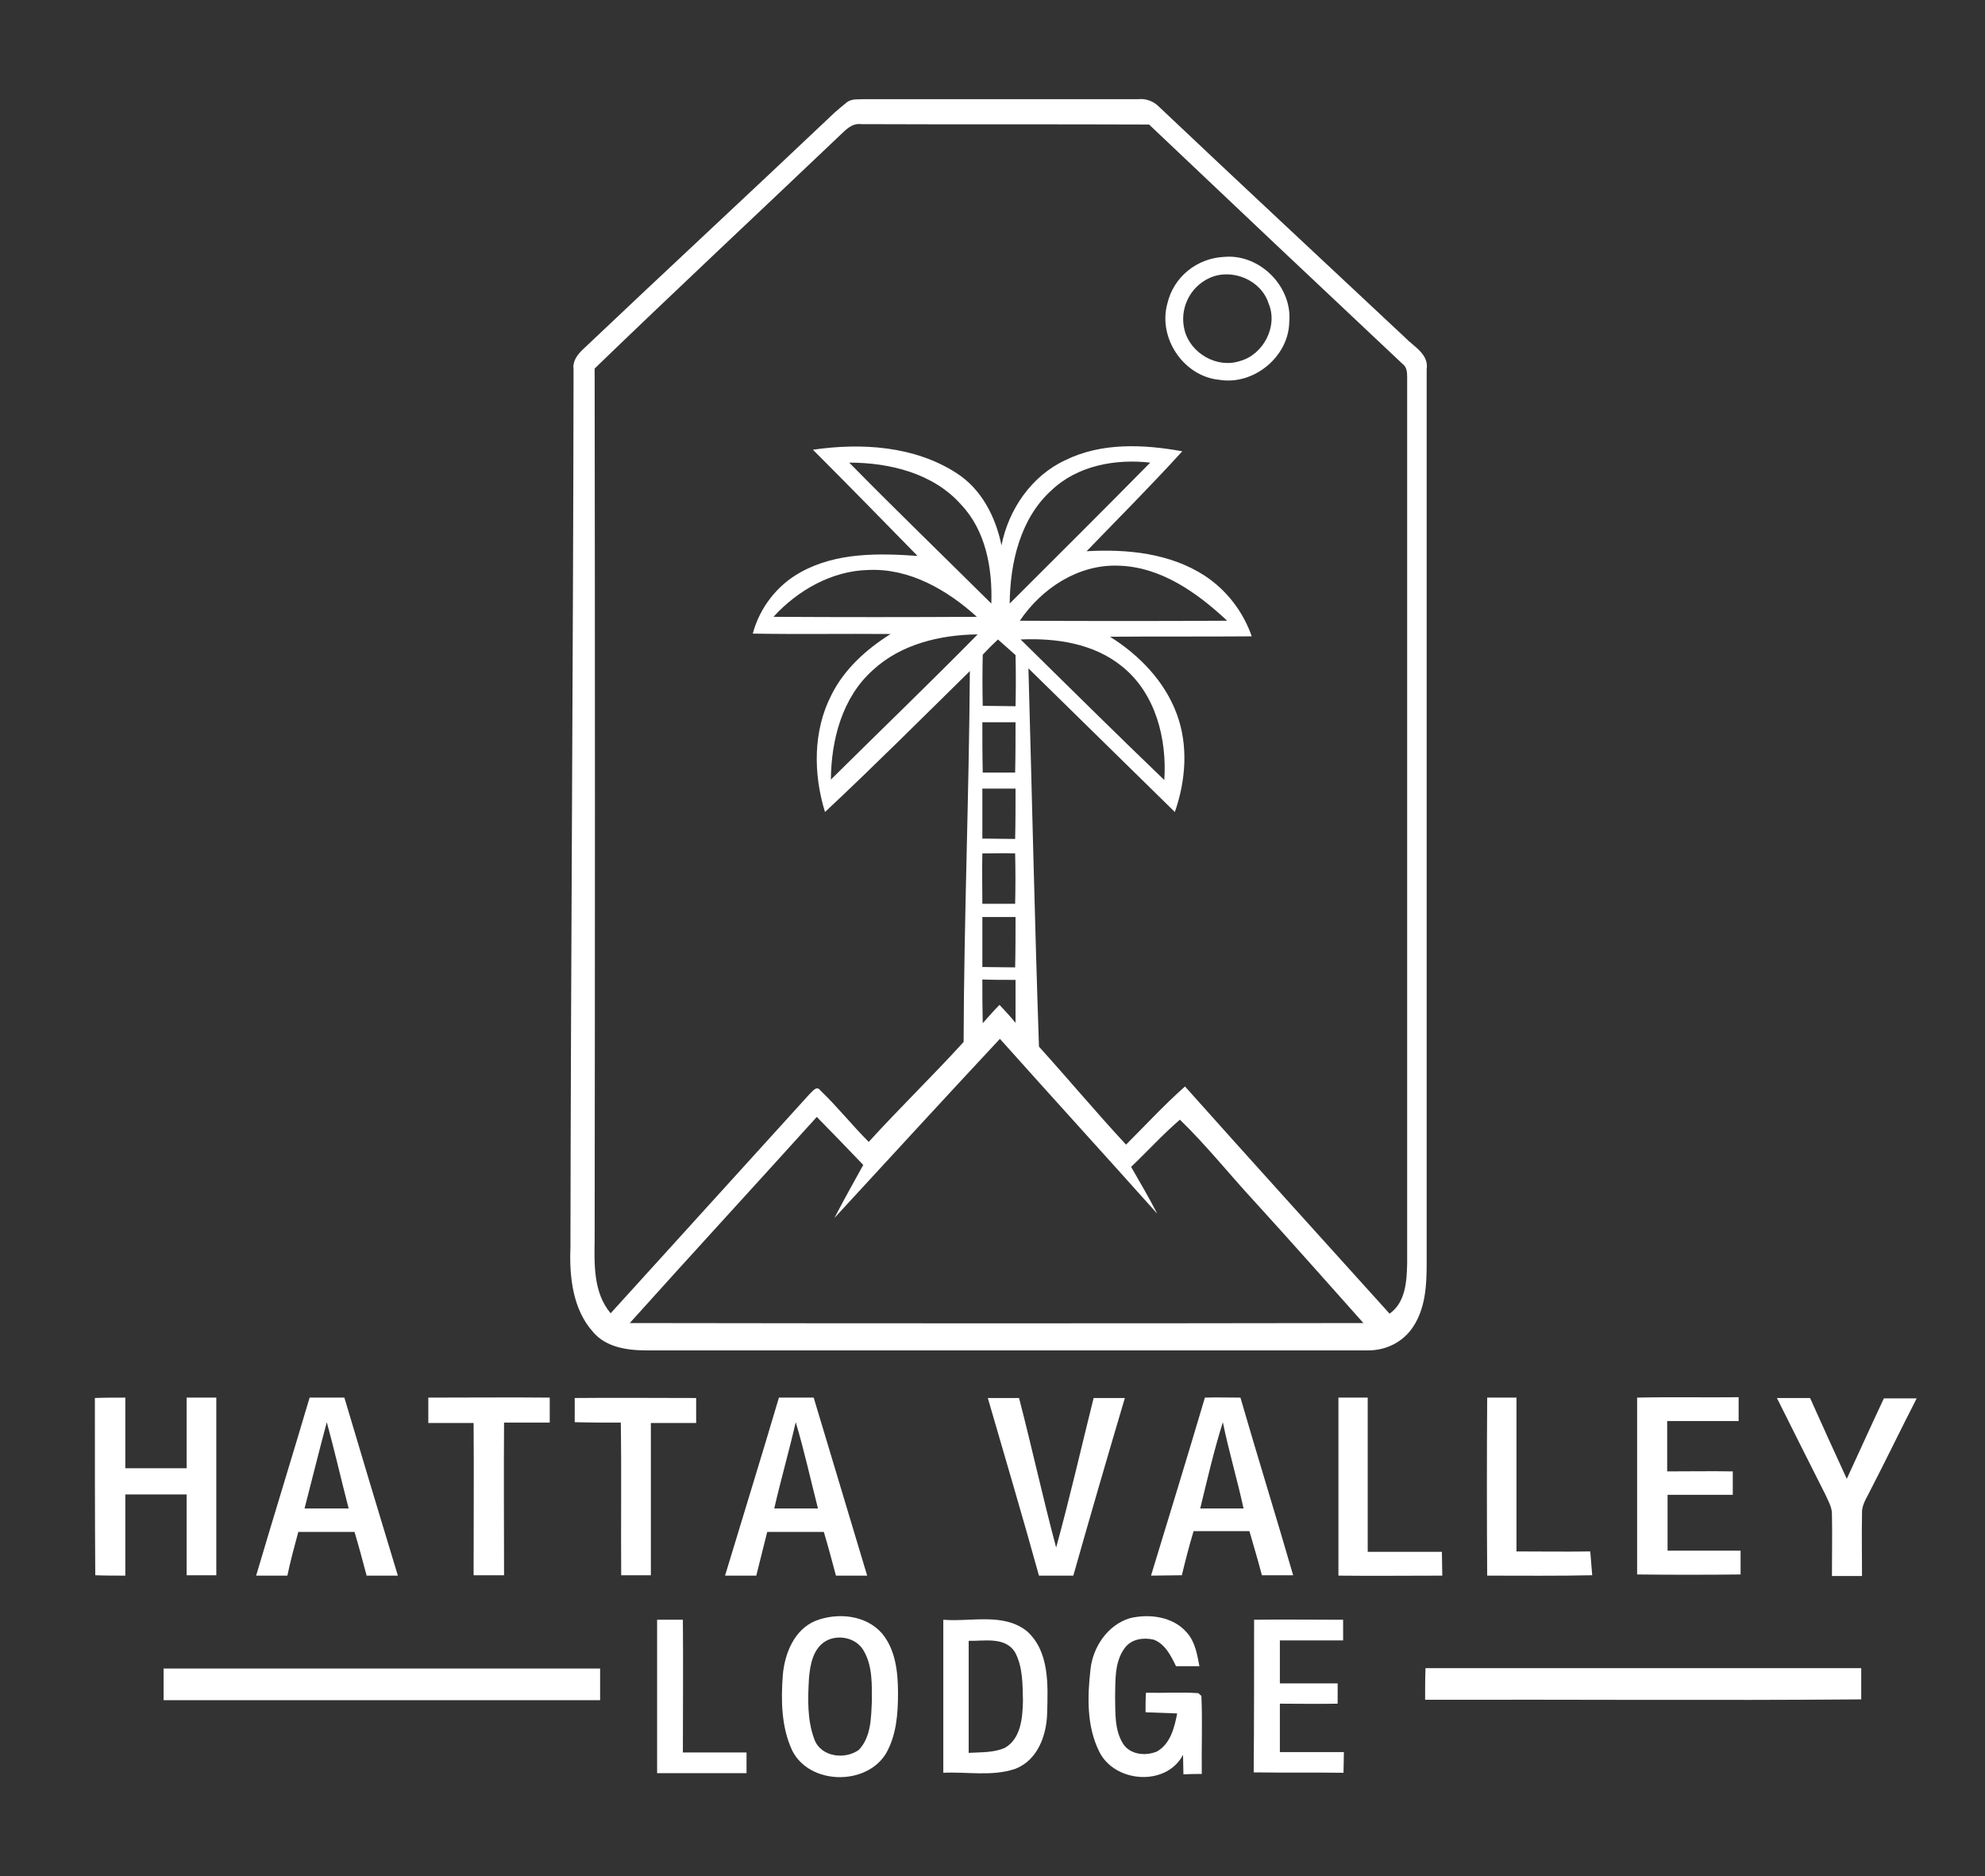 <?xml version="1.0" encoding="utf-8"?>
<!-- Generator: Adobe Illustrator 24.2.0, SVG Export Plug-In . SVG Version: 6.00 Build 0)  -->
<svg version="1.1" id="Layer_1" xmlns="http://www.w3.org/2000/svg" xmlns:xlink="http://www.w3.org/1999/xlink" x="0px" y="0px"
	 viewBox="0 0 508.4 480.6" style="enable-background:new 0 0 508.4 480.6;" xml:space="preserve">
<rect x="0" y="0" width="508.4" height="480.6" fill="#333333" stroke="none"/>
<style type="text/css">
	.st0{fill:#FFFFFF;}
</style>
<g>
	<path class="st0" d="M216.9,26.2c1.3-1,3.1-0.7,4.6-0.8c23.3,0,46.7,0,70,0c2-0.2,3.9,0.5,5.3,1.9c20.9,19.8,42,39.4,63,59.1
		c2.3,2.4,6.2,4.3,5.6,8.2c0,76.3,0,152.7,0,229c0,5.6-0.3,11.5-3.5,16.3c-2.5,3.8-6.8,6-11.4,6H165.5c-4.9,0-10.3-0.8-13.6-4.7
		c-5.2-5.8-6.1-14.1-5.8-21.6c0.1-75,0.7-150,0.8-225c-0.3-2.1,1-3.8,2.5-5.2c21.4-20.3,43-40.3,64.4-60.6
		C214.7,28,215.8,27.1,216.9,26.2z M215.3,34.5c-21,20-42.2,39.8-63,59.9c0.1,74.4,0.1,148.8,0,223.2c-0.1,6.4-0.3,13.6,4.1,18.8
		c17-18.7,33.9-37.4,50.9-56.1c0.7-0.6,1.8-2.3,2.7-1.1c4.4,4.2,8.2,9,12.5,13.3c7.9-8.7,16.4-16.9,24.3-25.6
		c0.1-31.7,1.4-63.4,1.6-95c-12.3,12.1-24.5,24.3-37.1,36.1c-3-9.7-3.1-20.7,1.6-29.9c3.3-6.7,9-11.8,15.2-15.7
		c-11.8-0.1-23.6,0.1-35.3-0.1c1.8-6.7,6.3-12.5,12.4-15.8c9.1-5,19.8-4.8,29.8-4.1c-8.9-9.1-17.8-18.2-26.8-27.2
		c12.4-1.8,26-1,36.8,6c6.4,4.1,10,11.2,11.5,18.5c1.8-9.2,7.7-17.8,16.3-21.8c9.3-4.6,20.1-4.1,30-2.3
		c-7.9,8.7-16.3,17.1-24.5,25.6c10.4-0.6,21.4,0.5,30.3,6.3c5.6,3.7,9.8,9.2,12,15.5c-12.1,0.1-24.2,0-36.3,0.1
		c7.5,4.7,14,11.4,17.1,19.8c3,8.1,2.3,17.1-0.5,25.1c-12.5-12.3-25-24.5-37.5-36.8c0.9,32.3,1.6,64.6,2.7,96.9
		c7.5,8.3,14.7,16.9,22.3,25.1c5-5,9.8-10.2,15.1-14.9c17.4,19.5,34.9,38.8,52.4,58.2c4.1-2.9,4.4-8.3,4.5-12.9
		c0-75.7,0-151.3,0-227c0-1.3-0.1-2.6-1.2-3.4c-21.7-20.4-43.3-40.8-64.9-61.3c-24.6-0.1-49.1,0-73.7-0.1
		C218.2,31.5,216.7,33.2,215.3,34.5z M217.5,118.5c12,12.2,24.3,24.1,36.4,36.1c0.3-9-1.4-18.7-7.8-25.4
		C239,121.2,227.8,118.5,217.5,118.5z M269.3,125.6c-8,7.2-10.6,18.6-10.7,29c12-12,24.1-24,36-36.1
		C285.8,117.5,276,119.2,269.3,125.6L269.3,125.6z M261.2,159c17.7,0.1,35.4,0.1,53.1,0c-7.6-7.1-16.9-13.8-27.8-14.1
		C276.2,144.5,266.8,150.7,261.2,159L261.2,159z M198.1,158c17.4,0.1,34.8,0.1,52.1,0c-7.6-6.9-17.3-12.5-27.8-12
		C213.1,146.2,204.3,151.2,198.1,158L198.1,158z M223.5,171.7c-7.8,7-10.6,17.8-10.7,28c12.5-12.4,25.2-24.6,37.6-37.2
		C240.8,162.6,230.7,165,223.5,171.7L223.5,171.7z M251.7,167.7c-0.1,4.4-0.1,8.7,0,13.1c2.8,0,5.6,0.1,8.4,0.1
		c0.1-4.4,0.1-8.8,0-13.1l-4.5-4C254.3,165,253,166.3,251.7,167.7L251.7,167.7z M261.4,163.8c12.2,12,24.4,24.1,36.8,36
		c0.7-10.5-2.2-22.1-10.7-29C280.2,164.8,270.5,163.4,261.4,163.8L261.4,163.8z M251.6,185c0,4.3,0,8.6,0.1,12.9c2.8,0,5.5,0,8.3,0
		c0.1-4.3,0.1-8.6,0.1-12.9L251.6,185z M251.6,202c0,4.3,0,8.5,0,12.8l8.4,0.1c0.1-4.3,0.1-8.6,0.1-12.9L251.6,202z M251.6,218.6
		c-0.1,4.3,0,8.6,0,12.9c2.8,0,5.6,0,8.4,0c0.1-4.3,0.1-8.6,0-12.9C257.3,218.5,254.5,218.6,251.6,218.6L251.6,218.6z M251.6,234.9
		c0,4.3,0,8.6,0,12.8l8.4,0.1c0.1-4.3,0.1-8.6,0.1-12.9L251.6,234.9z M251.6,250.9c0,3.7,0,7.4,0.1,11.2c1.4-1.6,2.8-3.2,4.3-4.7
		c1.4,1.5,2.8,3,4.1,4.6c0-3.7,0-7.3,0-11C257.3,251,254.5,251,251.6,250.9L251.6,250.9z M213.7,312c2.4-4.6,4.9-9.1,7.4-13.6
		c-3.9-4.1-7.9-8.2-11.9-12.3c-15.9,17.6-32,35.1-47.9,52.8c62.7,0.1,125.3,0.1,187.9,0c-9.1-10.2-18.2-20.5-27.4-30.6
		c-6.6-7.1-12.7-14.8-19.6-21.5c-4.4,3.8-8.3,8.1-12.5,12.1c2.3,4,4.6,7.9,6.7,12c-13.4-15-26.9-29.8-40.3-44.8
		C242,281.2,227.9,296.6,213.7,312L213.7,312z"/>
	<path class="st0" d="M313.6,65.8c9.1-0.8,17.5,7.7,16.6,16.8c-0.2,8.8-9.1,16.1-17.8,14.7c-9.2-0.8-15.9-10.7-13.4-19.6
		C300.6,70.9,306.6,66.1,313.6,65.8z M309.8,71.2c-5.1,2.3-7.8,8-6.4,13.4c1.5,5.9,8.3,9.8,14.1,7.9c6.1-1.6,9.9-9,7.4-14.8
		C323,71.7,315.5,68.6,309.8,71.2L309.8,71.2z"/>
	<path class="st0" d="M24.3,358.1c2.6-0.1,5.2-0.1,7.8-0.1c0,6,0,12,0,18.1c5.2,0,10.4,0,15.7,0c0-6,0-12,0-18.1h7.6
		c0,15.2,0,30.4,0,45.5h-7.6c0-6.9,0-13.8,0-20.7c-5.2,0-10.5,0-15.7,0c0,6.9,0,13.8,0,20.8c-2.6,0-5.1,0-7.7-0.1
		C24.3,388.4,24.3,373.2,24.3,358.1z"/>
	<path class="st0" d="M79.3,358c3,0,6,0,8.9,0c4.5,15.2,9.1,30.4,13.7,45.6c-2.7,0-5.3,0-8,0c-1-3.8-2-7.5-3.1-11.2
		c-4.8,0-9.6,0-14.4,0c-1,3.7-2,7.4-2.8,11.2c-2.7,0-5.3,0-8,0C70.1,388.4,74.8,373.2,79.3,358z M78,386.4h11.3
		c-1.9-7.3-3.6-14.8-5.6-22.1C81.7,371.7,79.9,379.1,78,386.4z"/>
	<path class="st0" d="M109.7,358c10.4,0,20.8-0.1,31.1,0c0,2.1,0,4.3,0,6.4c-3.9,0-7.8,0-11.7,0c-0.1,13,0,26.1,0,39.1
		c-2.6,0-5.2,0-7.8,0c0-13,0.1-26,0-39c-3.9,0-7.7,0-11.6,0C109.7,362.3,109.7,360.2,109.7,358z"/>
	<path class="st0" d="M147.2,358.1c10.4-0.1,20.7,0,31.1,0c0,2.1,0,4.3,0,6.4c-3.9,0-7.8,0-11.6,0c0,13,0,26,0,39l-7.6,0
		c-0.1-13,0.1-26.1-0.1-39.1c-3.9,0-7.9,0-11.8-0.1C147.2,362.3,147.2,360.2,147.2,358.1z"/>
	<path class="st0" d="M199.5,358c3,0,6,0,8.9,0c4.6,15.2,9.1,30.4,13.7,45.6c-2.7,0-5.4,0-8,0c-1-3.8-2-7.5-3.1-11.2
		c-4.8,0-9.6,0-14.5,0c-0.9,3.7-1.9,7.5-2.8,11.2c-2.7,0-5.3,0-8,0C190.3,388.4,195,373.2,199.5,358z M198.3,386.4
		c3.7,0,7.5,0,11.2,0c-1.9-7.4-3.5-14.8-5.7-22.1C202.1,371.7,200,379,198.3,386.4z"/>
	<path class="st0" d="M253,358.1c2.7,0,5.3,0,8,0c3.3,12.7,6.1,25.6,9.5,38.3c3.5-12.7,6.4-25.5,9.6-38.3c2.7,0,5.4,0,8,0
		c-4.5,15.2-8.9,30.3-13.2,45.5c-2.9,0-5.9,0-8.8,0C261.9,388.4,257.4,373.3,253,358.1z"/>
	<path class="st0" d="M308.6,358c3-0.1,6,0,9.1,0c4.4,15.2,9.1,30.3,13.5,45.5c-2.6,0-5.3,0-8,0c-1-3.8-2.1-7.5-3.2-11.3
		c-4.7,0-9.5,0-14.3,0c-1.1,3.7-2.1,7.5-3,11.3l-7.9,0.1C299.4,388.5,304.1,373.2,308.6,358z M307.4,386.4c3.7,0,7.4,0,11.1,0
		c-1.6-7.4-3.8-14.7-5.3-22.1C310.9,371.6,309.2,379,307.4,386.4z"/>
	<path class="st0" d="M342.8,358h7.5c0,13.1,0,26.3,0,39.5c6.3,0,12.6,0,19,0c0,2,0.1,4.1,0.1,6.1c-8.9,0-17.7,0.1-26.6,0
		C342.8,388.4,342.8,373.2,342.8,358z"/>
	<path class="st0" d="M380.9,358h7.5c0,13.1,0,26.3,0,39.4c6.3,0,12.6,0.1,18.9,0c0.2,2,0.3,4.1,0.5,6.1c-9,0.2-17.9,0.1-26.9,0.1
		C380.8,388.4,380.8,373.2,380.9,358z"/>
	<path class="st0" d="M419.3,358c8.7-0.2,17.3,0,26-0.1c0,2,0,4.1,0,6.1c-6.1,0-12.2,0-18.3,0c0,4.3,0,8.6,0,12.9
		c5.6,0,11.2-0.1,16.8,0c0,2,0,4,0,6c-5.6,0-11.2,0-16.7,0c0,4.8,0,9.5,0,14.3h18.7v6.1c-8.8,0.1-17.6,0.1-26.5,0
		C419.3,388.4,419.3,373.2,419.3,358z"/>
	<path class="st0" d="M455.1,358.1c2.8,0,5.6,0,8.5,0c3.1,6.9,6.2,13.8,9.4,20.7c3.2-6.9,6.3-13.8,9.5-20.6c2.8,0,5.6,0,8.4,0
		c-4.2,8.2-8.2,16.5-12.4,24.6c-0.8,1.5-1.7,3.1-1.6,4.9c-0.1,5.3,0,10.7,0,16c-2.6,0-5.1,0-7.7,0c0-5.3,0.1-10.6,0-15.9
		c0-1.8-1-3.4-1.7-5C463.3,374.5,459.2,366.3,455.1,358.1z"/>
	<path class="st0" d="M168.3,414.9h6.6c0.1,11.3,0,22.7,0,34c5.4,0,10.9,0,16.3,0c0,1.8,0,3.5,0,5.3c-7.6,0-15.3,0-22.9,0
		C168.3,441.1,168.3,428,168.3,414.9z"/>
	<path class="st0" d="M208.8,415.2c5.6-2.2,12.9-1.6,17.1,3.2c3.5,4.2,4.1,10,4.1,15.3s-0.4,10.8-3.1,15.5c-5.1,8.3-19.6,8-24-0.8
		c-2.8-6-2.9-12.9-2.4-19.4C201,423.5,203.4,417.5,208.8,415.2z M211.8,420.2c-3.5,1.8-4.3,6.1-4.6,9.6c-0.3,5.3-0.5,10.8,1.4,15.8
		c1.7,4.5,7.9,5.2,11.4,2.6c3.1-3.3,3.1-8.1,3.3-12.4c0-4.3,0.2-8.9-2-12.8C219.5,419.6,215,418.6,211.8,420.2L211.8,420.2z"/>
	<path class="st0" d="M241.6,414.9c7.1,0.6,15.5-1.9,21.5,3c5.7,5.2,5.3,13.7,5.1,20.8c-0.1,5.7-2.4,12.2-8.2,14.4
		c-5.9,2-12.3,0.7-18.4,1C241.6,441.1,241.6,428,241.6,414.9z M248.1,420.3c0,9.6,0,19.1,0,28.7c3.1-0.2,6.4,0,9.3-1.3
		c4.1-2.4,4.5-7.7,4.6-12c-0.1-4.2,0-8.8-2.1-12.6C257.3,419.2,252.1,420.4,248.1,420.3L248.1,420.3z"/>
	<path class="st0" d="M279.3,427.6c0.6-5.7,4.4-11.4,10.1-13.1c5-1.2,11-0.4,14.5,3.6c2.2,2.4,2.7,5.6,3.3,8.7h-6
		c-1.3-2.7-2.8-5.7-5.7-6.8c-2.6-0.6-5.7-0.2-7.4,2.1c-2.7,3.6-2.4,8.3-2.5,12.6c0.1,4-0.2,8.3,2,11.9c1.8,2.9,5.9,3.3,8.8,2
		c3.4-2,4.4-6.1,5.1-9.7l-8.1-0.3c0-1.7,0-3.4,0.1-5c4.5,0.1,9-0.2,13.4,0.1l0.8,0.7c0.3,6.6,0,13.3,0.1,20c-1.6,0-3.1,0-4.7,0.1
		c0-1.7-0.1-3.3-0.1-5c-4.3,8.2-17.6,7.2-21.5-0.9C278.3,442.1,278.5,434.6,279.3,427.6z"/>
	<path class="st0" d="M321.2,414.9c7.6-0.1,15.2,0,22.8,0c0,1.8,0,3.5,0,5.3h-16.2c0,3.7,0,7.4,0,11c4.9,0,9.9,0,14.8,0
		c0,1.7,0,3.5,0,5.2c-4.9,0.1-9.9,0-14.8,0c0,4.1,0,8.3,0,12.4c5.5,0,11,0,16.4,0c0,1.8-0.1,3.5-0.1,5.3c-7.6-0.1-15.3,0-23-0.1
		C321.2,441.1,321.2,428,321.2,414.9z"/>
	<path class="st0" d="M41.9,435.5c0-2.7,0-5.4,0-8.1c37.3,0,74.5,0,111.8,0c0,2.7,0,5.4,0,8.1C116.5,435.5,79.2,435.5,41.9,435.5z"
		/>
	<path class="st0" d="M365.1,427.3c37.2,0,74.4,0,111.6,0c0,2.7,0,5.3,0,8c-37.2,0.3-74.4,0-111.7,0.1
		C365,432.7,365,430,365.1,427.3z"/>
</g>
</svg>
